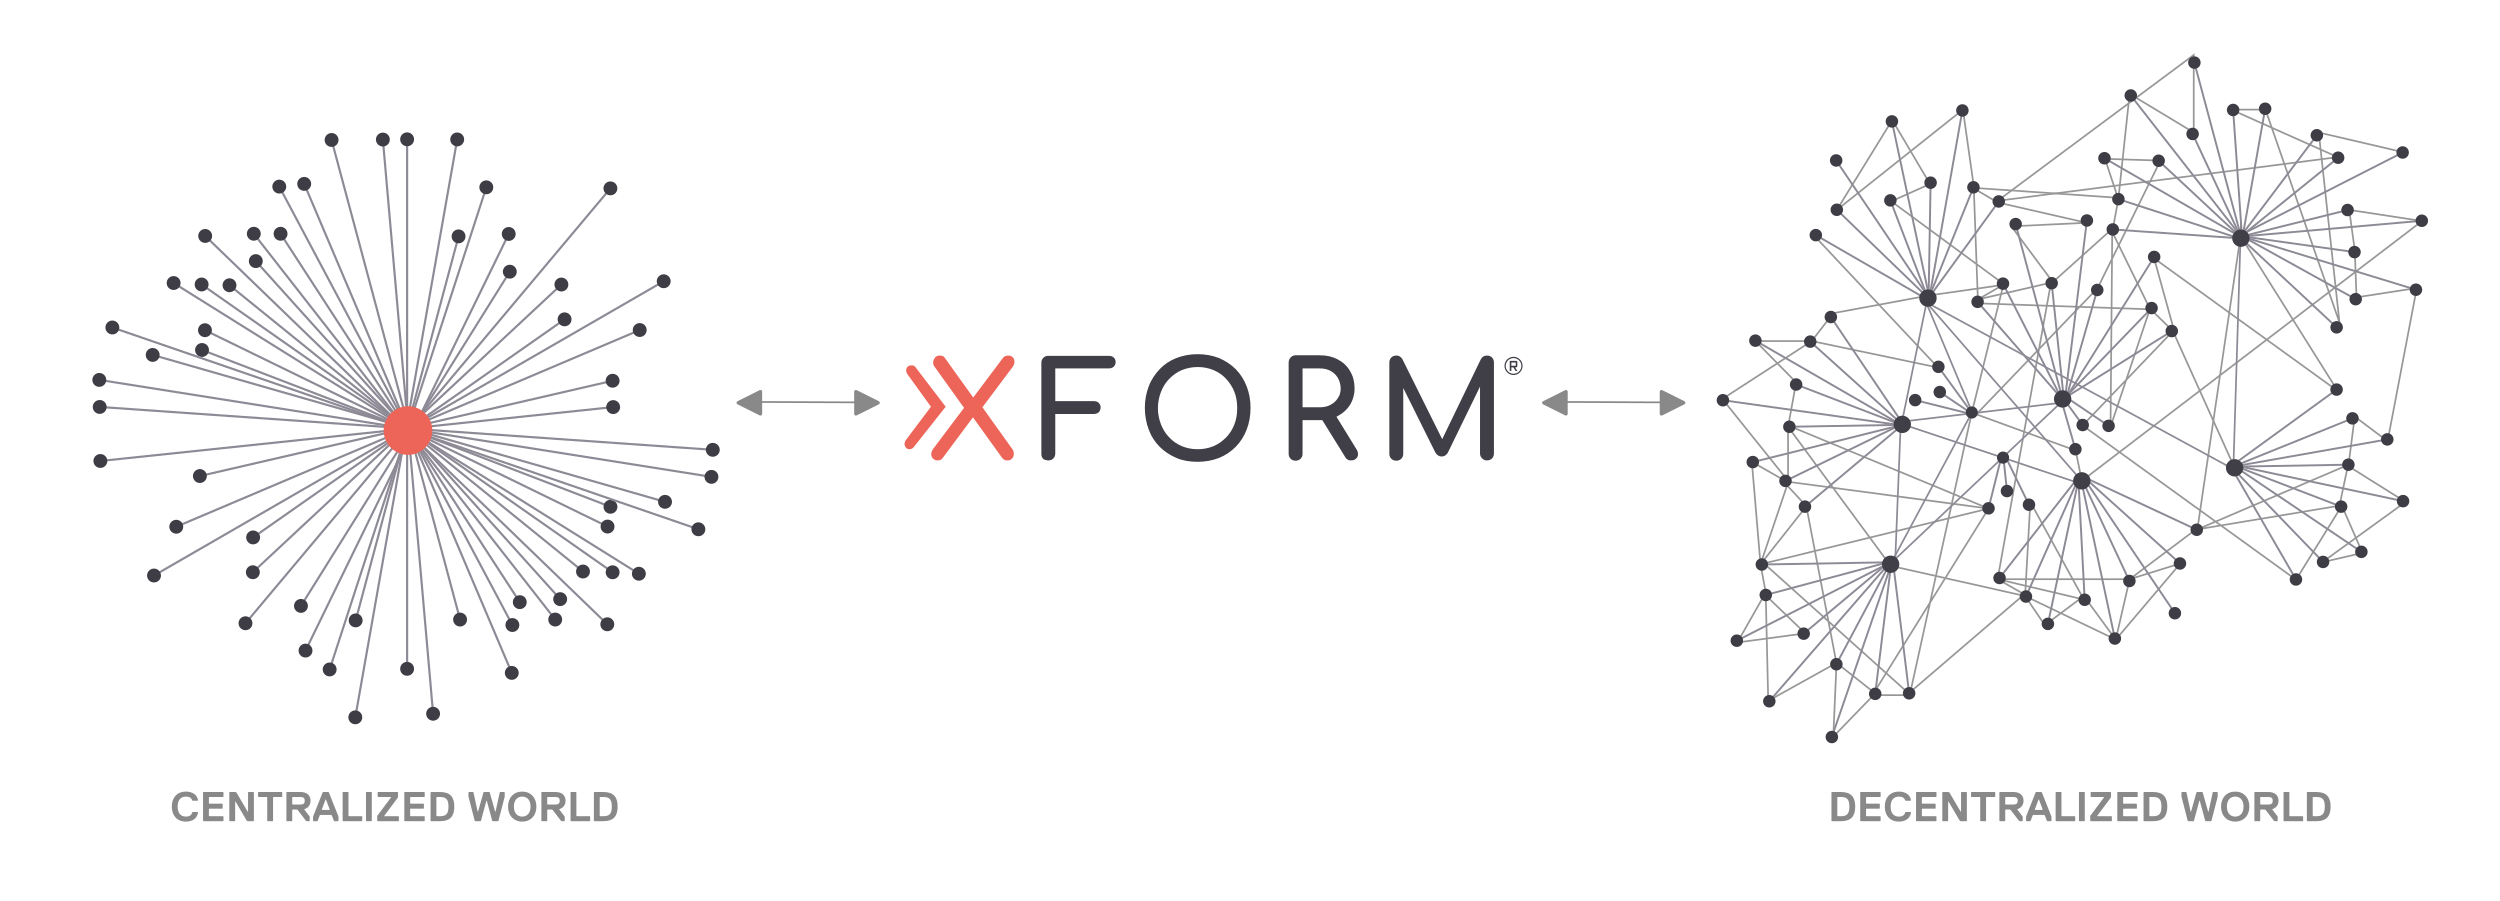 <?xml version="1.0" encoding="UTF-8"?>
<svg width="1440px" height="519px" viewBox="0 0 1440 519" version="1.1" xmlns="http://www.w3.org/2000/svg" xmlns:xlink="http://www.w3.org/1999/xlink">
    <title>centralized-decentralized-world-simple-abstract-updated</title>
    <g id="centralized-decentralized-world-simple-abstract-updated" stroke="none" stroke-width="1" fill="none" fill-rule="evenodd">
        <polyline id="Path-8" stroke="#979797" stroke-linecap="round" stroke-linejoin="round" points="1039.822 292.444 1015.118 323.651 1014.043 325.01 1017.449 343.315 1039.822 364.798 1000.709 370.071 1017.043 341.315 1018.496 403.672 1057.831 381.806 1080.116 399.392 1055.977 424.315 1057.831 382.077 1040.412 291.444 1027.019 277.124 1145.431 292.926 1016.043 324.542 1099.401 399.392 1165.98 342.315 1150.613 333.61 1226.668 333.61 1218.665 368.416 1200.278 343.315 1177.801 360.073 1166.468 343.315 1089.008 325.924 1029.924 245.84 1034.589 220.279 1011.159 196.456 1043.53 196.456 1055.977 180.379 1111.398 170.127 1153.757 164.095 1139.325 172.46 1182.472 162.567 1158.538 130.367 1201.807 128.325 1150.613 116.605 1136.325 108.177 1220.305 113.96 1216.665 133.619 1238.297 177.709 1251.53 190.576 1287.112 269.448"></polyline>
        <polygon id="Path-7" stroke="#979797" points="1009.067 266 1029.924 277.939 1014.043 325.01"></polygon>
        <polyline id="Path-6" stroke="#979797" points="1045.072 135.848 1116.3 211.722 1043.53 196.456 992.083 229.803 1029.924 276.977 1029.924 245.046 1145.431 292.926 1078.504 400.392 1099.996 400.392 1135.757 237.725 1154.059 163.567 1089.353 115.962 1111.664 105.971 1089.938 69.128 1058.021 120.904 1130.637 63.146 1136.854 106.971 1139.325 174.722 1238.297 178.148 1215.665 245.84 1216.665 131.787 1181.237 163.567 1150.613 333.61 1200.278 345.315 1169.468 289.118 1166.468 343.315 1218.665 368.416 1255.911 324.542 1226.668 333.61 1265.782 304.243 1290.541 135.992 1346.531 225.213 1240.762 148.808 1252.209 190.084 1199.577 245.046 1322.496 333.915 1348.906 291.29 1360.771 318.459 1337.575 323.865 1385.578 289.118 1351.906 268.019 1265.782 304.897 1347.531 291.29 1353.146 264.705 1356.344 239.939 1375.25 254.161 1392.081 165.904 1357.344 171.255 1356.344 144.007 1353.146 120.904 1395.083 127.325 1199.131 276.977 1195.575 259.5 1138.367 238.646 1208.262 165.904 1244.403 92.495 1212.473 91.495 1220.163 114.74 1226.668 54.053 1263.587 76.322 1263.587 31.65 1150.613 115.673 1346.531 90.508 1285.193 63.146 1304.915 63.146 1347.531 185.731 1335.618 76.322 1383.578 87.508"></polyline>
        <g id="Group-13" transform="translate(937.474, -102.18)">
            <g id="Group-12" transform="translate(203.56, 360.896)">
                <g id="Group" transform="translate(-10.699, 15.806)">
                    <g id="centralization-connection" transform="translate(18.724, 3.602) scale(-1, -1) rotate(104) translate(-18.724, -3.602) ">
                        <line x1="4.5" y1="3.602" x2="35.124" y2="3.602" id="Path-5" stroke="#8D8A96" stroke-width="1.125"></line>
                        <circle id="Oval" fill="#3E3C44" cx="3.6" cy="3.602" r="3.6"></circle>
                    </g>
                </g>
                <g id="Group" transform="translate(2.301, 14.806)">
                    <g id="centralization-connection" transform="translate(18.724, 3.602) scale(-1, -1) rotate(64) translate(-18.724, -3.602) ">
                        <line x1="4.5" y1="3.602" x2="35.124" y2="3.602" id="Path-5" stroke="#8D8A96" stroke-width="1.125"></line>
                        <circle id="Oval" fill="#3E3C44" cx="3.6" cy="3.602" r="3.6"></circle>
                    </g>
                </g>
                <g id="Group" transform="translate(1.301, 9.806)">
                    <g id="centralization-connection" transform="translate(12.724, 5.25) scale(-1, -1) rotate(84) translate(-12.724, -5.25) ">
                        <line x1="4.5" y1="5.25" x2="23.124" y2="5.25" id="Path-5" stroke="#8D8A96" stroke-width="1.125"></line>
                        <circle id="Oval" fill="#3E3C44" cx="3.6" cy="5.25" r="3.6"></circle>
                    </g>
                </g>
            </g>
            <g id="Group-12" transform="translate(260.795, 342.119) rotate(-30) translate(-260.795, -342.119) translate(244.56, 322.896)">
                <g id="Group" transform="translate(-10.699, 15.806)">
                    <g id="centralization-connection" transform="translate(18.724, 3.602) scale(-1, -1) rotate(104) translate(-18.724, -3.602) ">
                        <line x1="4.5" y1="3.602" x2="35.124" y2="3.602" id="Path-5" stroke="#8D8A96" stroke-width="1.125"></line>
                        <circle id="Oval" fill="#3E3C44" cx="3.6" cy="3.602" r="3.6"></circle>
                    </g>
                </g>
                <g id="Group" transform="translate(2.301, 14.806)">
                    <g id="centralization-connection" transform="translate(18.724, 3.602) scale(-1, -1) rotate(64) translate(-18.724, -3.602) ">
                        <line x1="4.5" y1="3.602" x2="35.124" y2="3.602" id="Path-5" stroke="#8D8A96" stroke-width="1.125"></line>
                        <circle id="Oval" fill="#3E3C44" cx="3.6" cy="3.602" r="3.6"></circle>
                    </g>
                </g>
                <g id="Group" transform="translate(1.301, 9.806)">
                    <g id="centralization-connection" transform="translate(12.724, 5.25) scale(-1, -1) rotate(84) translate(-12.724, -5.25) ">
                        <line x1="4.5" y1="5.25" x2="23.124" y2="5.25" id="Path-5" stroke="#8D8A96" stroke-width="1.125"></line>
                        <circle id="Oval" fill="#3E3C44" cx="3.6" cy="5.25" r="3.6"></circle>
                    </g>
                </g>
            </g>
            <g id="Group-12" transform="translate(182.795, 332.119) rotate(130) translate(-182.795, -332.119) translate(166.56, 312.896)">
                <g id="Group" transform="translate(-10.699, 15.806)">
                    <g id="centralization-connection" transform="translate(18.724, 3.602) scale(-1, -1) rotate(104) translate(-18.724, -3.602) ">
                        <line x1="4.5" y1="3.602" x2="35.124" y2="3.602" id="Path-5" stroke="#8D8A96" stroke-width="1.125"></line>
                        <circle id="Oval" fill="#3E3C44" cx="3.6" cy="3.602" r="3.6"></circle>
                    </g>
                </g>
                <g id="Group" transform="translate(2.301, 14.806)">
                    <g id="centralization-connection" transform="translate(18.724, 3.602) scale(-1, -1) rotate(64) translate(-18.724, -3.602) ">
                        <line x1="4.5" y1="3.602" x2="35.124" y2="3.602" id="Path-5" stroke="#8D8A96" stroke-width="1.125"></line>
                        <circle id="Oval" fill="#3E3C44" cx="3.6" cy="3.602" r="3.6"></circle>
                    </g>
                </g>
                <g id="Group" transform="translate(1.301, 9.806)">
                    <g id="centralization-connection" transform="translate(12.724, 5.25) scale(-1, -1) rotate(84) translate(-12.724, -5.25) ">
                        <line x1="4.5" y1="5.25" x2="23.124" y2="5.25" id="Path-5" stroke="#8D8A96" stroke-width="1.125"></line>
                        <circle id="Oval" fill="#3E3C44" cx="3.6" cy="5.25" r="3.6"></circle>
                    </g>
                </g>
            </g>
            <g id="Group-7" transform="translate(282.831, 300.668) rotate(10) translate(-282.831, -300.668) translate(41.982, 37.83)">
                <polyline id="Path-5-Copy-2" stroke="#8D8A96" stroke-linecap="round" stroke-linejoin="round" transform="translate(221.781, 294.638) scale(-1, 1) translate(-221.781, -294.638) " points="145.562 180.952 144.191 190.426 125.165 321.976 316.096 258.049 207.443 345.952 318.397 329.478 307.728 408.325"></polyline>
                <polygon id="Path-2" stroke="#8D8A96" points="133.741 409.345 213.769 301.665 125.701 328.178 127.711 258.535 164.514 315.848"></polygon>
                <g id="Group-9" transform="translate(107.949, 457.806) rotate(10) translate(-107.949, -457.806) translate(50.049, 399.096)">
                    <g id="Group-5" transform="translate(57.9, 58.709) scale(1, -1) rotate(1) translate(-57.9, -58.709) translate(0.999, 0.984)">
                        <g id="Group" transform="translate(18.362, 53.133)">
                            <g id="centralization-connection" transform="translate(56.735, 3.602) rotate(90) translate(-56.735, -3.602) ">
                                <line x1="4.5" y1="3.602" x2="111.146" y2="3.602" id="Path-5" stroke="#8D8A96" stroke-width="1.125"></line>
                                <circle id="Oval" fill="#3E3C44" cx="3.6" cy="3.602" r="3.6"></circle>
                            </g>
                        </g>
                        <g id="Group" transform="translate(-2.503, 57.005)">
                            <g id="centralization-connection-copy" transform="translate(56.735, 3.602) rotate(68) translate(-56.735, -3.602) ">
                                <line x1="4.5" y1="3.602" x2="111.146" y2="3.602" id="Path-5" stroke="#8D8A96" stroke-width="1.125"></line>
                                <circle id="Oval" fill="#3E3C44" cx="3.6" cy="3.602" r="3.6"></circle>
                            </g>
                        </g>
                        <g id="Group" transform="translate(34.479, 70.724)">
                            <g id="centralization-connection-copy" transform="translate(34.221, 3.602) rotate(81) translate(-34.221, -3.602) ">
                                <line x1="4.5" y1="3.602" x2="66.118" y2="3.602" id="Path-5" stroke="#8D8A96" stroke-width="1.125"></line>
                                <circle id="Oval" fill="#3E3C44" cx="3.6" cy="3.602" r="3.6"></circle>
                            </g>
                        </g>
                        <g id="Group" transform="translate(21.93, 77.239)">
                            <g id="centralization-connection-copy" transform="translate(34.221, 3.602) rotate(59) translate(-34.221, -3.602) ">
                                <line x1="4.5" y1="3.602" x2="66.118" y2="3.602" id="Path-5" stroke="#8D8A96" stroke-width="1.125"></line>
                                <circle id="Oval" fill="#3E3C44" cx="3.6" cy="3.602" r="3.6"></circle>
                            </g>
                        </g>
                        <g id="Group" transform="translate(44.589, 65.986)">
                            <g id="centralization-connection" transform="translate(38.724, 3.602) rotate(102) translate(-38.724, -3.602) ">
                                <line x1="4.5" y1="3.602" x2="75.124" y2="3.602" id="Path-5" stroke="#8D8A96" stroke-width="1.125"></line>
                                <circle id="Oval" fill="#3E3C44" cx="3.6" cy="3.602" r="3.6"></circle>
                            </g>
                        </g>
                        <g id="Group" transform="translate(54.866, 69.868)">
                            <g id="centralization-connection" transform="translate(38.724, 3.602) rotate(116) translate(-38.724, -3.602) ">
                                <line x1="4.5" y1="3.602" x2="75.124" y2="3.602" id="Path-5" stroke="#8D8A96" stroke-width="1.125"></line>
                                <circle id="Oval" fill="#3E3C44" cx="3.6" cy="3.602" r="3.6"></circle>
                            </g>
                        </g>
                        <g id="Group" transform="translate(-13.64, 70.692)">
                            <g id="centralization-connection" transform="translate(53.735, 3.602) scale(-1, 1) rotate(134) translate(-53.735, -3.602) ">
                                <line x1="4.5" y1="3.602" x2="105.146" y2="3.602" id="Path-5" stroke="#8D8A96" stroke-width="1.125"></line>
                                <circle id="Oval" fill="#3E3C44" cx="3.6" cy="3.602" r="3.6"></circle>
                            </g>
                        </g>
                        <g id="Group" transform="translate(2.867, 84.604)">
                            <g id="centralization-connection" transform="translate(38.724, 3.602) scale(-1, 1) rotate(146) translate(-38.724, -3.602) ">
                                <line x1="4.5" y1="3.602" x2="75.124" y2="3.602" id="Path-5" stroke="#8D8A96" stroke-width="1.125"></line>
                                <circle id="Oval" fill="#3E3C44" cx="3.6" cy="3.602" r="3.6"></circle>
                            </g>
                        </g>
                        <g id="Group" transform="translate(-1.103, 92.828)">
                            <g id="centralization-connection" transform="translate(38.724, 3.602) scale(-1, 1) rotate(160) translate(-38.724, -3.602) ">
                                <line x1="4.5" y1="3.602" x2="75.124" y2="3.602" id="Path-5" stroke="#8D8A96" stroke-width="1.125"></line>
                                <circle id="Oval" fill="#3E3C44" cx="3.6" cy="3.602" r="3.6"></circle>
                            </g>
                        </g>
                    </g>
                    <ellipse id="Oval-Copy-4" fill="#403E46" transform="translate(74.819, 7.424) rotate(1) translate(-74.819, -7.424) " cx="74.819" cy="7.424" rx="5" ry="5"></ellipse>
                </g>
                <g id="Group-6" transform="translate(53.538, 142.056)">
                    <g id="Group-5" transform="translate(-0, -0)">
                        <g id="Group" transform="translate(18.553, 53.133)">
                            <g id="centralization-connection" transform="translate(56.735, 3.602) rotate(90) translate(-56.735, -3.602) ">
                                <line x1="4.5" y1="3.602" x2="111.146" y2="3.602" id="Path-5" stroke="#8D8A96" stroke-width="1.125"></line>
                                <circle id="Oval" fill="#3E3C44" cx="3.6" cy="3.602" r="3.6"></circle>
                            </g>
                        </g>
                        <g id="Group" transform="translate(-0.418, 62.512)">
                            <g id="centralization-connection-copy" transform="translate(56.735, 3.602) rotate(68) translate(-56.735, -3.602) ">
                                <line x1="4.5" y1="3.602" x2="111.146" y2="3.602" id="Path-5" stroke="#8D8A96" stroke-width="1.125"></line>
                                <circle id="Oval" fill="#3E3C44" cx="3.6" cy="3.602" r="3.6"></circle>
                            </g>
                        </g>
                        <g id="Group" transform="translate(35.051, 74.387)">
                            <g id="centralization-connection-copy" transform="translate(34.221, 3.602) rotate(81) translate(-34.221, -3.602) ">
                                <line x1="4.5" y1="3.602" x2="66.118" y2="3.602" id="Path-5" stroke="#8D8A96" stroke-width="1.125"></line>
                                <circle id="Oval" fill="#3E3C44" cx="3.6" cy="3.602" r="3.6"></circle>
                            </g>
                        </g>
                        <g id="Group" transform="translate(24.986, 84.446)">
                            <g id="centralization-connection-copy" transform="translate(34.221, 3.602) rotate(59) translate(-34.221, -3.602) ">
                                <line x1="4.5" y1="3.602" x2="66.118" y2="3.602" id="Path-5" stroke="#8D8A96" stroke-width="1.125"></line>
                                <circle id="Oval" fill="#3E3C44" cx="3.6" cy="3.602" r="3.6"></circle>
                            </g>
                        </g>
                        <g id="Group" transform="translate(43.223, 76.83)">
                            <g id="centralization-connection" transform="translate(38.724, 3.602) rotate(102) translate(-38.724, -3.602) ">
                                <line x1="4.5" y1="3.602" x2="75.124" y2="3.602" id="Path-5" stroke="#8D8A96" stroke-width="1.125"></line>
                                <circle id="Oval" fill="#3E3C44" cx="3.6" cy="3.602" r="3.6"></circle>
                            </g>
                        </g>
                        <g id="Group" transform="translate(50.897, 79.537)">
                            <g id="centralization-connection" transform="translate(38.724, 3.602) rotate(116) translate(-38.724, -3.602) ">
                                <line x1="4.5" y1="3.602" x2="75.124" y2="3.602" id="Path-5" stroke="#8D8A96" stroke-width="1.125"></line>
                                <circle id="Oval" fill="#3E3C44" cx="3.6" cy="3.602" r="3.6"></circle>
                            </g>
                        </g>
                        <g id="Group" transform="translate(-9.599, 75.599)">
                            <g id="centralization-connection" transform="translate(51.735, 3.602) scale(-1, 1) rotate(134) translate(-51.735, -3.602) ">
                                <line x1="4.5" y1="3.602" x2="101.146" y2="3.602" id="Path-5" stroke="#8D8A96" stroke-width="1.125"></line>
                                <circle id="Oval" fill="#3E3C44" cx="3.6" cy="3.602" r="3.6"></circle>
                            </g>
                        </g>
                        <g id="Group" transform="translate(4.39, 88.527)">
                            <g id="centralization-connection" transform="translate(38.724, 3.602) scale(-1, 1) rotate(146) translate(-38.724, -3.602) ">
                                <line x1="4.5" y1="3.602" x2="75.124" y2="3.602" id="Path-5" stroke="#8D8A96" stroke-width="1.125"></line>
                                <circle id="Oval" fill="#3E3C44" cx="3.6" cy="3.602" r="3.6"></circle>
                            </g>
                        </g>
                        <g id="Group" transform="translate(-1.103, 97.384)">
                            <g id="centralization-connection" transform="translate(38.724, 3.602) scale(-1, 1) rotate(160) translate(-38.724, -3.602) ">
                                <line x1="4.5" y1="3.602" x2="75.124" y2="3.602" id="Path-5" stroke="#8D8A96" stroke-width="1.125"></line>
                                <circle id="Oval" fill="#3E3C44" cx="3.6" cy="3.602" r="3.6"></circle>
                            </g>
                        </g>
                    </g>
                    <ellipse id="Oval" fill="#403E46" cx="74.528" cy="113.463" rx="5" ry="5"></ellipse>
                </g>
                <g id="Group-5" transform="translate(99.289, 348.254) rotate(-70) translate(-99.289, -348.254) translate(34.904, 266.027)">
                    <g id="Group-3" transform="translate(0, 0)">
                        <g id="Group-4" transform="translate(46.667, 0)">
                            <g id="Group" transform="translate(-7.962, 48.261)">
                                <g id="centralization-connection" transform="translate(51.735, 3.602) rotate(90) translate(-51.735, -3.602) ">
                                    <line x1="4.5" y1="3.602" x2="101.146" y2="3.602" id="Path-5" stroke="#8D8A96" stroke-width="1.125"></line>
                                    <circle id="Oval" fill="#3E3C44" cx="3.6" cy="3.602" r="3.6"></circle>
                                </g>
                            </g>
                            <g id="Group" transform="translate(-31.204, 48.96)">
                                <g id="centralization-connection-copy" transform="translate(55.235, 3.602) rotate(68) translate(-55.235, -3.602) ">
                                    <line x1="4.5" y1="3.602" x2="108.146" y2="3.602" id="Path-5" stroke="#8D8A96" stroke-width="1.125"></line>
                                    <circle id="Oval" fill="#3E3C44" cx="3.6" cy="3.602" r="3.6"></circle>
                                </g>
                            </g>
                            <g id="Group" transform="translate(4.186, 63.33)">
                                <g id="centralization-connection-copy" transform="translate(34.221, 3.602) rotate(81) translate(-34.221, -3.602) ">
                                    <line x1="4.5" y1="3.602" x2="66.118" y2="3.602" id="Path-5" stroke="#8D8A96" stroke-width="1.125"></line>
                                    <circle id="Oval" fill="#3E3C44" cx="3.6" cy="3.602" r="3.6"></circle>
                                </g>
                            </g>
                            <g id="Group" transform="translate(-7.857, 68.13)">
                                <g id="centralization-connection-copy" transform="translate(34.221, 3.602) rotate(59) translate(-34.221, -3.602) ">
                                    <line x1="4.5" y1="3.602" x2="66.118" y2="3.602" id="Path-5" stroke="#8D8A96" stroke-width="1.125"></line>
                                    <circle id="Oval" fill="#3E3C44" cx="3.6" cy="3.602" r="3.6"></circle>
                                </g>
                            </g>
                            <g id="Group" transform="translate(13.063, 62.125)">
                                <g id="centralization-connection" transform="translate(38.724, 3.602) rotate(102) translate(-38.724, -3.602) ">
                                    <line x1="4.5" y1="3.602" x2="75.124" y2="3.602" id="Path-5" stroke="#8D8A96" stroke-width="1.125"></line>
                                    <circle id="Oval" fill="#3E3C44" cx="3.6" cy="3.602" r="3.6"></circle>
                                </g>
                            </g>
                            <g id="Group" transform="translate(23.167, 62.529)">
                                <g id="centralization-connection" transform="translate(38.724, 3.602) rotate(116) translate(-38.724, -3.602) ">
                                    <line x1="4.5" y1="3.602" x2="75.124" y2="3.602" id="Path-5" stroke="#8D8A96" stroke-width="1.125"></line>
                                    <circle id="Oval" fill="#3E3C44" cx="3.6" cy="3.602" r="3.6"></circle>
                                </g>
                            </g>
                        </g>
                        <g id="Group-4-Copy" transform="translate(47.497, 80.329) scale(-1, 1) rotate(44) translate(-47.497, -80.329) translate(27.101, 33.075)">
                            <g id="Group" transform="translate(-42.937, 43.133)">
                                <g id="centralization-connection" transform="translate(46.735, 3.602) rotate(90) translate(-46.735, -3.602) ">
                                    <line x1="4.5" y1="3.602" x2="91.146" y2="3.602" id="Path-5" stroke="#8D8A96" stroke-width="1.125"></line>
                                    <circle id="Oval" fill="#3E3C44" cx="3.6" cy="3.602" r="3.6"></circle>
                                </g>
                            </g>
                            <g id="Group" transform="translate(-27.149, 50.02)">
                                <g id="centralization-connection" transform="translate(38.724, 3.602) rotate(102) translate(-38.724, -3.602) ">
                                    <line x1="4.5" y1="3.602" x2="75.124" y2="3.602" id="Path-5" stroke="#8D8A96" stroke-width="1.125"></line>
                                    <circle id="Oval" fill="#3E3C44" cx="3.6" cy="3.602" r="3.6"></circle>
                                </g>
                            </g>
                            <g id="Group" transform="translate(-18.144, 54.522)">
                                <g id="centralization-connection" transform="translate(38.724, 3.602) rotate(116) translate(-38.724, -3.602) ">
                                    <line x1="4.5" y1="3.602" x2="75.124" y2="3.602" id="Path-5" stroke="#8D8A96" stroke-width="1.125"></line>
                                    <circle id="Oval" fill="#3E3C44" cx="3.6" cy="3.602" r="3.6"></circle>
                                </g>
                            </g>
                        </g>
                        <ellipse id="Oval-Copy-2" fill="#403E46" transform="translate(90.984, 101.125) rotate(70) translate(-90.984, -101.125) " cx="90.984" cy="101.125" rx="5" ry="5"></ellipse>
                    </g>
                    <circle id="Oval" fill="#3E3C44" cx="116.928" cy="132.366" r="3.5"></circle>
                    <circle id="Oval" fill="#3E3C44" cx="103.412" cy="160.954" r="3.5"></circle>
                </g>
                <g id="Group-5-Copy-2" transform="translate(359.976, 333.861) scale(-1, 1) rotate(-70) translate(-359.976, -333.861) translate(295.001, 271.11)">
                    <g id="Group" transform="translate(45.064, 46.998)">
                        <g id="centralization-connection" transform="translate(46.735, 3.602) rotate(90) translate(-46.735, -3.602) ">
                            <line x1="4.5" y1="3.602" x2="91.146" y2="3.602" id="Path-5" stroke="#8D8A96" stroke-width="1.125"></line>
                            <circle id="Oval" fill="#3E3C44" cx="3.6" cy="3.602" r="3.6"></circle>
                        </g>
                    </g>
                    <g id="Group" transform="translate(20.566, 47.106)">
                        <g id="centralization-connection-copy" transform="translate(53.235, 3.602) rotate(68) translate(-53.235, -3.602) ">
                            <line x1="4.5" y1="3.602" x2="104.146" y2="3.602" id="Path-5" stroke="#8D8A96" stroke-width="1.125"></line>
                            <circle id="Oval" fill="#3E3C44" cx="3.6" cy="3.602" r="3.6"></circle>
                        </g>
                    </g>
                    <g id="Group" transform="translate(51.922, 58.691)">
                        <g id="centralization-connection-copy" transform="translate(34.221, 3.602) rotate(81) translate(-34.221, -3.602) ">
                            <line x1="4.5" y1="3.602" x2="66.118" y2="3.602" id="Path-5" stroke="#8D8A96" stroke-width="1.125"></line>
                            <circle id="Oval" fill="#3E3C44" cx="3.6" cy="3.602" r="3.6"></circle>
                        </g>
                    </g>
                    <g id="Group" transform="translate(39.83, 63.015)">
                        <g id="centralization-connection-copy" transform="translate(34.221, 3.602) rotate(59) translate(-34.221, -3.602) ">
                            <line x1="4.5" y1="3.602" x2="66.118" y2="3.602" id="Path-5" stroke="#8D8A96" stroke-width="1.125"></line>
                            <circle id="Oval" fill="#3E3C44" cx="3.6" cy="3.602" r="3.6"></circle>
                        </g>
                    </g>
                    <g id="Group" transform="translate(61.196, 55.863)">
                        <g id="centralization-connection" transform="translate(38.724, 3.602) rotate(102) translate(-38.724, -3.602) ">
                            <line x1="4.5" y1="3.602" x2="75.124" y2="3.602" id="Path-5" stroke="#8D8A96" stroke-width="1.125"></line>
                            <circle id="Oval" fill="#3E3C44" cx="3.6" cy="3.602" r="3.6"></circle>
                        </g>
                    </g>
                    <g id="Group" transform="translate(71.013, 59.207)">
                        <g id="centralization-connection" transform="translate(38.724, 3.602) rotate(116) translate(-38.724, -3.602) ">
                            <line x1="4.5" y1="3.602" x2="75.124" y2="3.602" id="Path-5" stroke="#8D8A96" stroke-width="1.125"></line>
                            <circle id="Oval" fill="#3E3C44" cx="3.6" cy="3.602" r="3.6"></circle>
                        </g>
                    </g>
                    <g id="Group" transform="translate(13.839, 60.832)">
                        <g id="centralization-connection" transform="translate(46.735, 3.602) scale(-1, 1) rotate(134) translate(-46.735, -3.602) ">
                            <line x1="4.5" y1="3.602" x2="91.146" y2="3.602" id="Path-5" stroke="#8D8A96" stroke-width="1.125"></line>
                            <circle id="Oval" fill="#3E3C44" cx="3.6" cy="3.602" r="3.6"></circle>
                        </g>
                    </g>
                    <g id="Group" transform="translate(19.118, 72.193)">
                        <g id="centralization-connection" transform="translate(38.724, 3.602) scale(-1, 1) rotate(146) translate(-38.724, -3.602) ">
                            <line x1="4.5" y1="3.602" x2="75.124" y2="3.602" id="Path-5" stroke="#8D8A96" stroke-width="1.125"></line>
                            <circle id="Oval" fill="#3E3C44" cx="3.6" cy="3.602" r="3.6"></circle>
                        </g>
                    </g>
                    <g id="Group" transform="translate(15.768, 81.688)">
                        <g id="centralization-connection" transform="translate(38.724, 3.602) scale(-1, 1) rotate(160) translate(-38.724, -3.602) ">
                            <line x1="4.5" y1="3.602" x2="75.124" y2="3.602" id="Path-5" stroke="#8D8A96" stroke-width="1.125"></line>
                            <circle id="Oval" fill="#3E3C44" cx="3.6" cy="3.602" r="3.6"></circle>
                        </g>
                    </g>
                </g>
                <g id="Group-10" transform="translate(322.928, 159.095) rotate(50) translate(-322.928, -159.095) translate(208.793, 47.608)">
                    <g id="Group-5-Copy" transform="translate(129.778, 98.554) rotate(47) translate(-129.778, -98.554) translate(59.432, 29.483)">
                        <g id="Group-4" transform="translate(58.142, -0)">
                            <g id="Group" transform="translate(-13.072, 53.133)">
                                <g id="centralization-connection" transform="translate(56.735, 3.602) rotate(90) translate(-56.735, -3.602) ">
                                    <line x1="4.5" y1="3.602" x2="111.146" y2="3.602" id="Path-5" stroke="#8D8A96" stroke-width="1.125"></line>
                                    <circle id="Oval" fill="#3E3C44" cx="3.6" cy="3.602" r="3.6"></circle>
                                </g>
                            </g>
                            <g id="Group" transform="translate(-32.142, 57.654)">
                                <g id="centralization-connection-copy" transform="translate(56.735, 3.602) rotate(68) translate(-56.735, -3.602) ">
                                    <line x1="4.5" y1="3.602" x2="111.146" y2="3.602" id="Path-5" stroke="#8D8A96" stroke-width="1.125"></line>
                                    <circle id="Oval" fill="#3E3C44" cx="3.6" cy="3.602" r="3.6"></circle>
                                </g>
                            </g>
                            <g id="Group" transform="translate(3.857, 70.429)">
                                <g id="centralization-connection-copy" transform="translate(34.221, 3.602) rotate(81) translate(-34.221, -3.602) ">
                                    <line x1="4.5" y1="3.602" x2="66.118" y2="3.602" id="Path-5" stroke="#8D8A96" stroke-width="1.125"></line>
                                    <circle id="Oval" fill="#3E3C44" cx="3.6" cy="3.602" r="3.6"></circle>
                                </g>
                            </g>
                            <g id="Group" transform="translate(-7.178, 77.327)">
                                <g id="centralization-connection-copy" transform="translate(34.221, 3.602) rotate(59) translate(-34.221, -3.602) ">
                                    <line x1="4.5" y1="3.602" x2="66.118" y2="3.602" id="Path-5" stroke="#8D8A96" stroke-width="1.125"></line>
                                    <circle id="Oval" fill="#3E3C44" cx="3.6" cy="3.602" r="3.6"></circle>
                                </g>
                            </g>
                            <g id="Group" transform="translate(12.988, 65.959)">
                                <g id="centralization-connection" transform="translate(38.724, 3.602) rotate(102) translate(-38.724, -3.602) ">
                                    <line x1="4.5" y1="3.602" x2="75.124" y2="3.602" id="Path-5" stroke="#8D8A96" stroke-width="1.125"></line>
                                    <circle id="Oval" fill="#3E3C44" cx="3.6" cy="3.602" r="3.6"></circle>
                                </g>
                            </g>
                            <g id="Group" transform="translate(23.613, 68.92)">
                                <g id="centralization-connection" transform="translate(38.724, 3.602) rotate(116) translate(-38.724, -3.602) ">
                                    <line x1="4.5" y1="3.602" x2="75.124" y2="3.602" id="Path-5" stroke="#8D8A96" stroke-width="1.125"></line>
                                    <circle id="Oval" fill="#3E3C44" cx="3.6" cy="3.602" r="3.6"></circle>
                                </g>
                            </g>
                        </g>
                        <g id="Group-4-Copy" transform="translate(54.077, 83.168) scale(-1, 1) rotate(44) translate(-54.077, -83.168) translate(33.689, 26.433)">
                            <g id="Group" transform="translate(-52.041, 53.133)">
                                <g id="centralization-connection" transform="translate(56.735, 3.602) rotate(90) translate(-56.735, -3.602) ">
                                    <line x1="4.5" y1="3.602" x2="111.146" y2="3.602" id="Path-5" stroke="#8D8A96" stroke-width="1.125"></line>
                                    <circle id="Oval" fill="#3E3C44" cx="3.6" cy="3.602" r="3.6"></circle>
                                </g>
                            </g>
                            <g id="Group" transform="translate(-27.149, 68.821)">
                                <g id="centralization-connection" transform="translate(38.724, 3.602) rotate(102) translate(-38.724, -3.602) ">
                                    <line x1="4.5" y1="3.602" x2="75.124" y2="3.602" id="Path-5" stroke="#8D8A96" stroke-width="1.125"></line>
                                    <circle id="Oval" fill="#3E3C44" cx="3.6" cy="3.602" r="3.6"></circle>
                                </g>
                            </g>
                            <g id="Group" transform="translate(-18.161, 71.088)">
                                <g id="centralization-connection" transform="translate(38.724, 3.602) rotate(116) translate(-38.724, -3.602) ">
                                    <line x1="4.5" y1="3.602" x2="75.124" y2="3.602" id="Path-5" stroke="#8D8A96" stroke-width="1.125"></line>
                                    <circle id="Oval" fill="#3E3C44" cx="3.6" cy="3.602" r="3.6"></circle>
                                </g>
                            </g>
                        </g>
                    </g>
                    <g id="Group-5-Copy" transform="translate(69.448, 154.264) rotate(-76) translate(-69.448, -154.264) translate(12.968, 96.771)">
                        <g id="Group" transform="translate(18.619, 53.187)">
                            <g id="centralization-connection" transform="translate(56.735, 3.602) rotate(91) translate(-56.735, -3.602) ">
                                <line x1="4.5" y1="3.602" x2="111.146" y2="3.602" id="Path-5" stroke="#8D8A96" stroke-width="1.125"></line>
                                <circle id="Oval" fill="#3E3C44" cx="3.6" cy="3.602" r="3.6"></circle>
                            </g>
                        </g>
                        <g id="Group" transform="translate(-0.985, 57.429)">
                            <g id="centralization-connection-copy" transform="translate(56.735, 3.602) rotate(68) translate(-56.735, -3.602) ">
                                <line x1="4.5" y1="3.602" x2="111.146" y2="3.602" id="Path-5" stroke="#8D8A96" stroke-width="1.125"></line>
                                <circle id="Oval" fill="#3E3C44" cx="3.6" cy="3.602" r="3.6"></circle>
                            </g>
                        </g>
                        <g id="Group" transform="translate(34.547, 69.533)">
                            <g id="centralization-connection-copy" transform="translate(34.221, 3.602) rotate(81) translate(-34.221, -3.602) ">
                                <line x1="4.5" y1="3.602" x2="66.118" y2="3.602" id="Path-5" stroke="#8D8A96" stroke-width="1.125"></line>
                                <circle id="Oval" fill="#3E3C44" cx="3.6" cy="3.602" r="3.6"></circle>
                            </g>
                        </g>
                        <g id="Group" transform="translate(22.471, 74.984)">
                            <g id="centralization-connection-copy" transform="translate(34.221, 3.602) rotate(59) translate(-34.221, -3.602) ">
                                <line x1="4.5" y1="3.602" x2="66.118" y2="3.602" id="Path-5" stroke="#8D8A96" stroke-width="1.125"></line>
                                <circle id="Oval" fill="#3E3C44" cx="3.6" cy="3.602" r="3.6"></circle>
                            </g>
                        </g>
                        <g id="Group" transform="translate(44.19, 66.799)">
                            <g id="centralization-connection" transform="translate(38.724, 3.602) rotate(102) translate(-38.724, -3.602) ">
                                <line x1="4.5" y1="3.602" x2="75.124" y2="3.602" id="Path-5" stroke="#8D8A96" stroke-width="1.125"></line>
                                <circle id="Oval" fill="#3E3C44" cx="3.6" cy="3.602" r="3.6"></circle>
                            </g>
                        </g>
                        <g id="Group" transform="translate(54.023, 68.418)">
                            <g id="centralization-connection" transform="translate(38.724, 3.602) rotate(116) translate(-38.724, -3.602) ">
                                <line x1="4.5" y1="3.602" x2="75.124" y2="3.602" id="Path-5" stroke="#8D8A96" stroke-width="1.125"></line>
                                <circle id="Oval" fill="#3E3C44" cx="3.6" cy="3.602" r="3.6"></circle>
                            </g>
                        </g>
                        <g id="Group" transform="translate(-5.455, 69.771)">
                            <g id="centralization-connection" transform="translate(46.735, 3.602) scale(-1, 1) rotate(134) translate(-46.735, -3.602) ">
                                <line x1="4.5" y1="3.602" x2="91.146" y2="3.602" id="Path-5" stroke="#8D8A96" stroke-width="1.125"></line>
                                <circle id="Oval" fill="#3E3C44" cx="3.6" cy="3.602" r="3.6"></circle>
                            </g>
                        </g>
                        <g id="Group" transform="translate(2.933, 83.248)">
                            <g id="centralization-connection" transform="translate(38.724, 3.602) scale(-1, 1) rotate(146) translate(-38.724, -3.602) ">
                                <line x1="4.5" y1="3.602" x2="75.124" y2="3.602" id="Path-5" stroke="#8D8A96" stroke-width="1.125"></line>
                                <circle id="Oval" fill="#3E3C44" cx="3.6" cy="3.602" r="3.6"></circle>
                            </g>
                        </g>
                        <g id="Group" transform="translate(-1.103, 91.506)">
                            <g id="centralization-connection" transform="translate(38.724, 3.602) scale(-1, 1) rotate(160) translate(-38.724, -3.602) ">
                                <line x1="4.5" y1="3.602" x2="75.124" y2="3.602" id="Path-5" stroke="#8D8A96" stroke-width="1.125"></line>
                                <circle id="Oval" fill="#3E3C44" cx="3.6" cy="3.602" r="3.6"></circle>
                            </g>
                        </g>
                    </g>
                    <ellipse id="Oval-Copy" fill="#403E46" cx="122.988" cy="149.398" rx="5" ry="5"></ellipse>
                </g>
                <g id="Group-11" transform="translate(191.798, 336.927)">
                    <g id="Group" transform="translate(25.237, 35.508)">
                        <g id="centralization-connection" transform="translate(50.235, 3.602) scale(1, -1) rotate(134) translate(-50.235, -3.602) ">
                            <line x1="4.5" y1="3.602" x2="98.146" y2="3.602" id="Path-5" stroke="#8D8A96" stroke-width="1.125"></line>
                            <circle id="Oval" fill="#3E3C44" cx="3.6" cy="3.602" r="3.6"></circle>
                        </g>
                    </g>
                    <g id="Group" transform="translate(7.264, 45.252)">
                        <g id="centralization-connection-copy" transform="translate(51.235, 3.602) scale(1, -1) rotate(112) translate(-51.235, -3.602) ">
                            <line x1="4.5" y1="3.602" x2="100.146" y2="3.602" id="Path-5" stroke="#8D8A96" stroke-width="1.125"></line>
                            <circle id="Oval" fill="#3E3C44" cx="3.6" cy="3.602" r="3.6"></circle>
                        </g>
                    </g>
                    <g id="Group" transform="translate(27.043, 30.236)">
                        <g id="centralization-connection-copy" transform="translate(34.221, 3.602) scale(1, -1) rotate(125) translate(-34.221, -3.602) ">
                            <line x1="4.5" y1="3.602" x2="66.118" y2="3.602" id="Path-5" stroke="#8D8A96" stroke-width="1.125"></line>
                            <circle id="Oval" fill="#3E3C44" cx="3.6" cy="3.602" r="3.6"></circle>
                        </g>
                    </g>
                    <g id="Group" transform="translate(13.005, 39.634)">
                        <g id="centralization-connection-copy" transform="translate(35.221, 3.602) scale(1, -1) rotate(103) translate(-35.221, -3.602) ">
                            <line x1="4.5" y1="3.602" x2="68.118" y2="3.602" id="Path-5" stroke="#8D8A96" stroke-width="1.125"></line>
                            <circle id="Oval" fill="#3E3C44" cx="3.6" cy="3.602" r="3.6"></circle>
                        </g>
                    </g>
                    <g id="Group" transform="translate(37.247, 21.714)">
                        <g id="centralization-connection" transform="translate(38.724, 3.602) scale(1, -1) rotate(148) translate(-38.724, -3.602) ">
                            <line x1="4.5" y1="3.602" x2="75.124" y2="3.602" id="Path-5" stroke="#8D8A96" stroke-width="1.125"></line>
                            <circle id="Oval" fill="#3E3C44" cx="3.6" cy="3.602" r="3.6"></circle>
                        </g>
                    </g>
                    <g id="Group" transform="translate(39.265, 10.424)">
                        <g id="centralization-connection" transform="translate(38.724, 3.602) scale(1, -1) rotate(165) translate(-38.724, -3.602) ">
                            <line x1="4.5" y1="3.602" x2="75.124" y2="3.602" id="Path-5" stroke="#8D8A96" stroke-width="1.125"></line>
                            <circle id="Oval" fill="#3E3C44" cx="3.6" cy="3.602" r="3.6"></circle>
                        </g>
                    </g>
                    <g id="Group" transform="translate(-8.332, 44.696)">
                        <g id="centralization-connection" transform="translate(46.735, 3.602) scale(-1, -1) rotate(92) translate(-46.735, -3.602) ">
                            <line x1="4.5" y1="3.602" x2="91.146" y2="3.602" id="Path-5" stroke="#8D8A96" stroke-width="1.125"></line>
                            <circle id="Oval" fill="#3E3C44" cx="3.6" cy="3.602" r="3.6"></circle>
                        </g>
                    </g>
                    <g id="Group" transform="translate(-8.521, 40.407)">
                        <g id="centralization-connection" transform="translate(38.724, 3.602) scale(-1, -1) rotate(104) translate(-38.724, -3.602) ">
                            <line x1="4.5" y1="3.602" x2="75.124" y2="3.602" id="Path-5" stroke="#8D8A96" stroke-width="1.125"></line>
                            <circle id="Oval" fill="#3E3C44" cx="3.6" cy="3.602" r="3.6"></circle>
                        </g>
                    </g>
                    <g id="Group" transform="translate(-17.364, 35.593)">
                        <g id="centralization-connection" transform="translate(38.724, 3.602) scale(-1, -1) rotate(118) translate(-38.724, -3.602) ">
                            <line x1="4.5" y1="3.602" x2="75.124" y2="3.602" id="Path-5" stroke="#8D8A96" stroke-width="1.125"></line>
                            <circle id="Oval" fill="#3E3C44" cx="3.6" cy="3.602" r="3.6"></circle>
                        </g>
                    </g>
                    <ellipse id="Oval-Copy-5" fill="#403E46" cx="41.827" cy="6.884" rx="5" ry="5"></ellipse>
                </g>
                <ellipse id="Oval-Copy-3" fill="#403E46" cx="318.975" cy="321.117" rx="5" ry="5"></ellipse>
                <g id="Group-9" transform="translate(226.272, 251.452) rotate(156) translate(-226.272, -251.452) translate(156.584, 180.735)">
                    <g id="Group-5" transform="translate(69.688, 70.717) scale(1, -1) rotate(1) translate(-69.688, -70.717) translate(1.203, 1.185)">
                        <g id="Group" transform="translate(42.644, 53.133)">
                            <g id="centralization-connection" transform="translate(56.735, 3.602) rotate(90) translate(-56.735, -3.602) ">
                                <line x1="4.5" y1="3.602" x2="111.146" y2="3.602" id="Path-5" stroke="#8D8A96" stroke-width="1.125"></line>
                                <circle id="Oval" fill="#3E3C44" cx="3.6" cy="3.602" r="3.6"></circle>
                            </g>
                        </g>
                        <g id="Group" transform="translate(22.387, 57.904)">
                            <g id="centralization-connection-copy" transform="translate(56.735, 3.602) rotate(68) translate(-56.735, -3.602) ">
                                <line x1="4.5" y1="3.602" x2="111.146" y2="3.602" id="Path-5" stroke="#8D8A96" stroke-width="1.125"></line>
                                <circle id="Oval" fill="#3E3C44" cx="3.6" cy="3.602" r="3.6"></circle>
                            </g>
                        </g>
                        <g id="Group" transform="translate(58.734, 68.517)">
                            <g id="centralization-connection-copy" transform="translate(34.221, 3.602) rotate(81) translate(-34.221, -3.602) ">
                                <line x1="4.5" y1="3.602" x2="66.118" y2="3.602" id="Path-5" stroke="#8D8A96" stroke-width="1.125"></line>
                                <circle id="Oval" fill="#3E3C44" cx="3.6" cy="3.602" r="3.6"></circle>
                            </g>
                        </g>
                        <g id="Group" transform="translate(45.36, 75.082)">
                            <g id="centralization-connection-copy" transform="translate(34.221, 3.602) rotate(59) translate(-34.221, -3.602) ">
                                <line x1="4.5" y1="3.602" x2="66.118" y2="3.602" id="Path-5" stroke="#8D8A96" stroke-width="1.125"></line>
                                <circle id="Oval" fill="#3E3C44" cx="3.6" cy="3.602" r="3.6"></circle>
                            </g>
                        </g>
                        <g id="Group" transform="translate(69.286, 65.628)">
                            <g id="centralization-connection" transform="translate(38.724, 3.602) rotate(102) translate(-38.724, -3.602) ">
                                <line x1="4.5" y1="3.602" x2="75.124" y2="3.602" id="Path-5" stroke="#8D8A96" stroke-width="1.125"></line>
                                <circle id="Oval" fill="#3E3C44" cx="3.6" cy="3.602" r="3.6"></circle>
                            </g>
                        </g>
                        <g id="Group" transform="translate(78.032, 69.165)">
                            <g id="centralization-connection" transform="translate(38.724, 3.602) rotate(116) translate(-38.724, -3.602) ">
                                <line x1="4.5" y1="3.602" x2="75.124" y2="3.602" id="Path-5" stroke="#8D8A96" stroke-width="1.125"></line>
                                <circle id="Oval" fill="#3E3C44" cx="3.6" cy="3.602" r="3.6"></circle>
                            </g>
                        </g>
                        <g id="Group-4-Copy" transform="translate(52.772, 87.918) scale(-1, 1) rotate(47) translate(-52.772, -87.918) translate(32.481, 34.683)">
                            <g id="Group" transform="translate(-48.706, 49.633)">
                                <g id="centralization-connection" transform="translate(53.235, 3.602) rotate(90) translate(-53.235, -3.602) ">
                                    <line x1="4.5" y1="3.602" x2="104.146" y2="3.602" id="Path-5" stroke="#8D8A96" stroke-width="1.125"></line>
                                    <circle id="Oval" fill="#3E3C44" cx="3.6" cy="3.602" r="3.6"></circle>
                                </g>
                            </g>
                            <g id="Group" transform="translate(-27.149, 60.125)">
                                <g id="centralization-connection" transform="translate(38.724, 3.602) rotate(102) translate(-38.724, -3.602) ">
                                    <line x1="4.5" y1="3.602" x2="75.124" y2="3.602" id="Path-5" stroke="#8D8A96" stroke-width="1.125"></line>
                                    <circle id="Oval" fill="#3E3C44" cx="3.6" cy="3.602" r="3.6"></circle>
                                </g>
                            </g>
                            <g id="Group" transform="translate(-18.356, 62.402)">
                                <g id="centralization-connection" transform="translate(38.724, 3.602) rotate(116) translate(-38.724, -3.602) ">
                                    <line x1="4.5" y1="3.602" x2="75.124" y2="3.602" id="Path-5" stroke="#8D8A96" stroke-width="1.125"></line>
                                    <circle id="Oval" fill="#3E3C44" cx="3.6" cy="3.602" r="3.6"></circle>
                                </g>
                            </g>
                        </g>
                    </g>
                    <ellipse id="Oval-Copy-4" fill="#403E46" transform="translate(99.843, 31.797) rotate(1) translate(-99.843, -31.797) " cx="99.843" cy="31.797" rx="5" ry="5"></ellipse>
                </g>
            </g>
        </g>
        <g id="Group-2" transform="translate(423, 204)">
            <g id="xform-logo--color--rtm" transform="translate(98, 0)" fill-rule="nonzero">
                <g id="xform--group">
                    <path d="M59.281,61.195 C60.403,61.195 61.364,60.873 62.005,60.068 C62.646,59.262 62.966,58.457 62.966,57.491 C62.966,56.525 62.806,55.558 62.165,54.753 L62.165,54.753 L44.861,30.597 L62.486,7.086 C62.966,6.281 63.287,5.475 63.287,4.509 L63.287,4.187 C63.287,3.221 62.966,2.416 62.325,1.771 C61.685,1.127 60.883,0.805 59.762,0.805 C58.64,0.805 57.679,1.127 56.878,1.932 L56.878,1.932 L39.574,24.961 L23.072,1.932 C22.591,1.288 21.79,0.805 20.508,0.805 L20.188,0.805 C19.066,0.805 18.265,1.127 17.624,1.932 C16.983,2.738 16.663,3.543 16.503,4.509 C16.342,5.475 16.663,6.442 17.304,7.247 L17.304,7.247 L34.287,30.919 L16.342,54.753 C15.862,55.558 15.541,56.364 15.381,57.169 L15.381,57.491 C15.381,58.457 15.702,59.423 16.342,60.068 C16.983,60.712 17.784,61.195 19.066,61.195 C20.188,61.195 21.149,60.873 21.79,60.068 L21.79,60.068 L39.414,36.395 L56.237,59.745 C56.558,60.229 56.878,60.551 57.359,60.712 L57.679,60.873 C58,61.195 58.64,61.195 59.281,61.195 Z" id="X" fill="#ED6558"></path>
                    <path d="M23.713,30.275 L6.249,7.408 C5.768,6.764 5.127,6.442 4.166,6.442 L3.845,6.442 C3.044,6.442 2.243,6.764 1.762,7.247 C1.282,7.73 0.961,8.535 0.961,9.34 C0.961,10.145 1.122,10.79 1.602,11.434 L15.221,30.275 L0.801,49.439 C0.32,50.083 0.16,50.727 -9.07185546e-15,51.532 L-9.07185546e-15,51.694 C-9.07185546e-15,52.499 0.32,53.143 0.801,53.787 C1.282,54.431 1.923,54.753 2.884,54.753 C3.685,54.753 4.486,54.431 5.127,53.787 L23.713,30.275 Z" id="x-arrow" fill="#ED6558"></path>
                    <path d="M82.834,61.195 C83.955,61.195 84.916,60.873 85.718,60.068 C86.519,59.262 86.839,58.296 86.839,57.169 L86.839,57.169 L86.839,34.462 L108.949,34.462 C110.071,34.462 111.032,34.14 111.833,33.496 C112.474,32.852 112.955,31.886 112.955,30.758 C112.955,29.631 112.634,28.826 111.833,28.021 C111.192,27.377 110.231,27.055 108.949,27.055 L108.949,27.055 L86.839,27.055 L86.839,8.213 L117.601,8.213 C118.723,8.213 119.684,7.891 120.485,7.247 C121.126,6.603 121.607,5.636 121.607,4.67 C121.607,3.543 121.286,2.577 120.485,1.932 C119.844,1.288 118.883,0.966 117.601,0.966 L117.601,0.966 L82.834,0.966 C81.712,0.966 80.751,1.288 79.95,2.094 C79.148,2.899 78.828,3.865 78.828,4.992 L78.828,4.992 L78.828,57.491 C78.828,58.618 79.148,59.584 79.95,60.39 C80.751,60.873 81.712,61.195 82.834,61.195 Z M168.871,62 C173.358,62 177.523,61.195 181.208,59.745 C184.893,58.296 188.098,56.042 190.822,53.304 C193.545,50.566 195.628,47.184 197.07,43.481 C198.512,39.777 199.313,35.59 199.313,30.919 C199.313,26.249 198.512,22.223 197.07,18.519 C195.628,14.816 193.545,11.434 190.822,8.696 C188.098,5.958 184.893,3.865 181.208,2.255 C177.523,0.805 173.358,0 168.871,0 C164.385,0 160.22,0.805 156.535,2.255 C152.85,3.704 149.485,5.958 146.921,8.696 C144.358,11.434 142.115,14.655 140.673,18.519 C139.231,22.384 138.43,26.41 138.43,30.919 C138.43,35.429 139.231,39.616 140.673,43.481 C142.115,47.345 144.198,50.566 146.921,53.304 C149.645,56.042 152.85,58.135 156.535,59.745 C160.22,61.356 164.385,62 168.871,62 Z M168.871,54.753 C165.507,54.753 162.463,54.109 159.739,52.982 C157.015,51.855 154.452,50.083 152.529,47.99 C150.446,45.896 148.844,43.319 147.722,40.421 C146.601,37.522 145.96,34.462 145.96,31.081 C145.96,27.699 146.601,24.639 147.722,21.74 C148.844,18.842 150.446,16.265 152.529,14.171 C154.612,12.078 157.015,10.306 159.739,9.179 C162.463,8.052 165.667,7.408 168.871,7.408 C172.236,7.408 175.28,8.052 178.004,9.179 C180.728,10.306 183.291,12.078 185.214,14.171 C187.137,16.265 188.899,18.842 190.02,21.74 C191.142,24.639 191.623,27.699 191.623,31.081 C191.623,34.462 191.142,37.522 190.02,40.421 C188.899,43.319 187.297,45.896 185.214,47.99 C183.131,50.083 180.728,51.855 178.004,52.982 C175.28,54.109 172.236,54.753 168.871,54.753 Z M257.313,61.195 C258.915,61.195 260.036,60.551 260.838,59.262 C261.478,57.974 261.318,56.525 260.517,55.075 L260.517,55.075 L248.821,36.073 L248.981,35.912 L248.981,35.912 L249.622,35.59 C252.666,33.979 254.909,31.886 256.672,29.148 C258.274,26.41 259.235,23.351 259.235,19.808 C259.235,16.104 258.434,12.722 256.672,9.823 C255.07,6.925 252.666,4.67 249.622,3.06 C246.578,1.449 243.213,0.644 239.368,0.644 L239.368,0.644 L225.429,0.644 C224.307,0.644 223.346,0.966 222.545,1.771 C221.744,2.577 221.263,3.543 221.263,4.831 L221.263,4.831 L221.263,57.33 C221.263,58.457 221.584,59.423 222.385,60.229 C223.186,61.034 224.147,61.356 225.269,61.356 C226.39,61.356 227.352,61.034 228.153,60.229 C228.954,59.423 229.274,58.457 229.274,57.33 L229.274,57.33 L229.274,38.005 L239.208,38.005 C239.528,38.005 239.689,38.005 240.009,38.005 L240.65,38.005 L253.948,59.423 C254.269,60.068 254.749,60.39 255.23,60.712 L255.55,60.873 C255.871,61.195 256.672,61.195 257.313,61.195 Z M239.208,30.597 L229.274,30.597 L229.274,8.213 L239.208,8.213 C241.611,8.213 243.694,8.696 245.456,9.662 C247.219,10.629 248.661,12.078 249.622,13.688 C250.583,15.46 251.224,17.392 251.224,19.808 C251.224,21.901 250.744,23.673 249.622,25.283 C248.661,26.894 247.219,28.182 245.456,29.148 C243.694,30.114 241.611,30.597 239.208,30.597 L239.208,30.597 Z M335.5,61.195 C336.621,61.195 337.583,60.873 338.384,60.068 C339.185,59.262 339.505,58.296 339.505,57.169 L339.505,57.169 L339.505,4.831 C339.505,3.704 339.185,2.738 338.384,1.932 C337.583,1.127 336.621,0.805 335.5,0.805 C333.898,0.805 332.776,1.449 331.975,2.899 L331.975,2.899 L309.705,48.956 L286.793,2.899 C285.992,1.61 284.87,0.805 283.589,0.805 L283.268,0.805 C282.147,0.805 281.185,1.127 280.384,1.932 C279.583,2.738 279.263,3.704 279.263,4.831 L279.263,4.831 L279.263,57.33 C279.263,58.457 279.583,59.423 280.384,60.229 C281.185,61.034 282.147,61.356 283.268,61.356 C284.39,61.356 285.351,61.034 286.152,60.229 C286.953,59.423 287.274,58.457 287.274,57.33 L287.274,57.33 L287.274,19.486 L305.699,56.525 C306.5,57.974 307.622,58.779 309.064,58.94 L309.384,58.94 C310.826,58.94 311.948,58.296 312.909,56.847 L312.909,56.847 L331.494,18.681 L331.494,57.169 C331.494,58.135 331.815,59.101 332.456,59.745 L332.616,59.906 C333.417,60.873 334.378,61.195 335.5,61.195 Z" id="FORM" fill="#403E46"></path>
                </g>
                <path d="M350.793,12.022 C353.673,12.022 356,9.654 356,6.788 C356,3.864 353.673,1.525 350.793,1.525 C347.913,1.525 345.586,3.864 345.586,6.788 C345.586,9.654 347.913,12.022 350.793,12.022 Z M350.793,11.291 C348.32,11.291 346.284,9.274 346.284,6.788 C346.284,4.274 348.32,2.256 350.793,2.256 C353.295,2.256 355.302,4.274 355.302,6.788 C355.302,9.274 353.295,11.291 350.793,11.291 Z M349.542,9.683 L349.542,7.607 L350.677,7.607 L351.986,9.683 L353.004,9.683 L351.695,7.607 L352.189,7.607 C352.742,7.607 353.004,7.198 353.004,6.642 L353.004,4.683 C353.004,4.127 352.742,3.864 352.189,3.864 L348.611,3.864 L348.611,9.683 L349.542,9.683 Z M352.073,6.671 L349.542,6.671 L349.542,4.8 L352.073,4.8 L352.073,6.671 Z" id="®" fill="#403E46"></path>
            </g>
            <g id="Group-8" transform="translate(0, 20)">
                <line x1="9" y1="7.5" x2="72.504" y2="7.777" id="Path-3" stroke="#8A898A" stroke-linecap="round" stroke-linejoin="round"></line>
                <path d="M77.894,1.789 L84.276,14.553 C84.523,15.047 84.323,15.647 83.829,15.894 C83.69,15.964 83.537,16 83.382,16 L70.618,16 C70.066,16 69.618,15.552 69.618,15 C69.618,14.845 69.654,14.692 69.724,14.553 L76.106,1.789 C76.353,1.295 76.953,1.095 77.447,1.342 C77.641,1.438 77.798,1.595 77.894,1.789 Z" id="Triangle" fill="#8A898A" transform="translate(77, 8) rotate(90) translate(-77, -8) "></path>
                <path d="M8.894,1.789 L15.276,14.553 C15.523,15.047 15.323,15.647 14.829,15.894 C14.69,15.964 14.537,16 14.382,16 L1.618,16 C1.066,16 0.618,15.552 0.618,15 C0.618,14.845 0.654,14.692 0.724,14.553 L7.106,1.789 C7.353,1.295 7.953,1.095 8.447,1.342 C8.641,1.438 8.798,1.595 8.894,1.789 Z" id="Triangle" fill="#8A898A" transform="translate(8, 8) scale(-1, 1) rotate(90) translate(-8, -8) "></path>
            </g>
        </g>
        <g id="CENTRALIZEDWORLD-2" transform="translate(98.96, 455.96)" fill="#8A898A" fill-rule="nonzero">
            <path d="M8.16,17.28 C12,17.28 14.64,15.36 15.12,12 L14.88,11.76 L12,11.76 L11.76,12 C11.28,13.68 10.08,14.4 8.16,14.4 C4.8,14.4 3.36,12 3.36,8.64 C3.36,5.28 4.8,2.88 8.16,2.88 C10.08,2.88 11.28,3.6 11.76,5.04 L12,5.28 L14.88,5.28 L15.12,5.04 C14.64,1.92 12,-5.96855898e-13 8.16,-5.96855898e-13 C2.88,-5.96855898e-13 5.68434189e-14,3.6 5.68434189e-14,8.64 C5.68434189e-14,13.68 2.88,17.28 8.16,17.28 Z M29.52,17.04 L29.76,16.8 L29.76,14.4 L29.52,14.16 L21.6,14.16 L21.36,13.92 L21.36,10.08 L21.6,9.84 L29.04,9.84 L29.28,9.6 L29.28,7.2 L29.04,6.96 L21.6,6.96 L21.36,6.72 L21.36,3.36 L21.6,3.12 L29.52,3.12 L29.76,2.88 L29.76,0.48 L29.52,0.24 L18.24,0.24 L18,0.48 L18,16.8 L18.24,17.04 L29.52,17.04 Z M36.24,17.04 L36.48,16.8 L36.48,5.76 L36.72,5.76 L43.2,16.8 L43.68,17.04 L47.04,17.04 L47.28,16.8 L47.28,0.48 L47.04,0.24 L44.16,0.24 L43.92,0.48 L43.92,11.52 L43.68,11.52 L37.2,0.48 L36.72,0.24 L33.36,0.24 L33.12,0.48 L33.12,16.8 L33.36,17.04 L36.24,17.04 Z M58.08,17.04 L58.32,16.8 L58.32,3.36 L58.56,3.12 L63.36,3.12 L63.6,2.88 L63.6,0.48 L63.36,0.24 L49.92,0.24 L49.68,0.48 L49.68,2.88 L49.92,3.12 L54.72,3.12 L54.96,3.36 L54.96,16.8 L55.2,17.04 L58.08,17.04 Z M69.12,17.04 L69.36,16.8 L69.36,10.56 L69.6,10.32 L72,10.32 L72.48,10.56 L77.28,16.8 L77.76,17.04 L79.2,17.04 L79.44,16.8 L79.44,14.4 L76.32,10.32 L76.32,10.08 C78.24,9.6 79.92,7.92 79.92,5.28 C79.92,1.92 77.52,0.24 74.16,0.24 L66.24,0.24 L66,0.48 L66,16.8 L66.24,17.04 L69.12,17.04 Z M74.16,7.44 L69.6,7.44 L69.36,7.2 L69.36,3.36 L69.6,3.12 L74.16,3.12 C75.6,3.12 76.56,3.6 76.56,5.28 C76.56,6.96 75.6,7.44 74.16,7.44 Z M83.76,17.04 L84,16.8 L85.2,13.68 L85.68,13.44 L91.68,13.44 L92.16,13.68 L93.36,16.8 L93.6,17.04 L95.76,17.04 L96,16.8 L96,14.4 L90.48,0.48 L90.24,0.24 L87.12,0.24 L86.88,0.48 L81.36,14.4 L81.36,16.8 L81.6,17.04 L83.76,17.04 Z M90.72,10.56 L86.64,10.56 L86.4,10.32 L88.56,4.56 L88.8,4.56 L90.96,10.32 L90.72,10.56 Z M109.44,17.04 L109.68,16.8 L109.68,14.4 L109.44,14.16 L102,14.16 L101.76,13.92 L101.76,0.48 L101.52,0.24 L98.64,0.24 L98.4,0.48 L98.4,16.8 L98.64,17.04 L109.44,17.04 Z M114.96,17.04 L115.2,16.8 L115.2,0.48 L114.96,0.24 L112.08,0.24 L111.84,0.48 L111.84,16.8 L112.08,17.04 L114.96,17.04 Z M130.56,17.04 L130.8,16.8 L130.8,14.4 L130.56,14.16 L122.4,14.16 L122.4,13.92 L130.08,3.6 L130.32,3.12 L130.32,0.48 L130.08,0.24 L118.8,0.24 L118.56,0.48 L118.56,2.88 L118.8,3.12 L126.24,3.12 L126.24,3.36 L118.56,13.68 L118.32,14.16 L118.32,16.8 L118.56,17.04 L130.56,17.04 Z M145.44,17.04 L145.68,16.8 L145.68,14.4 L145.44,14.16 L137.52,14.16 L137.28,13.92 L137.28,10.08 L137.52,9.84 L144.96,9.84 L145.2,9.6 L145.2,7.2 L144.96,6.96 L137.52,6.96 L137.28,6.72 L137.28,3.36 L137.52,3.12 L145.44,3.12 L145.68,2.88 L145.68,0.48 L145.44,0.24 L134.16,0.24 L133.92,0.48 L133.92,16.8 L134.16,17.04 L145.44,17.04 Z M154.56,17.04 C160.56,17.04 162.72,13.92 162.72,8.64 C162.72,3.36 160.56,0.24 154.56,0.24 L149.28,0.24 L149.04,0.48 L149.04,16.8 L149.28,17.04 L154.56,17.04 Z M154.8,14.16 L152.64,14.16 L152.4,13.92 L152.4,3.36 L152.64,3.12 L154.8,3.12 C158.16,3.12 159.36,4.8 159.36,8.64 C159.36,12.48 158.16,14.16 154.8,14.16 Z M177.84,17.04 L178.08,16.8 L181.2,5.28 L181.44,5.28 L184.56,16.8 L184.8,17.04 L187.92,17.04 L188.16,16.8 L191.76,2.88 L191.76,0.48 L191.52,0.24 L189.12,0.24 L188.88,0.48 L186.48,11.52 L186.24,11.52 L183.12,0.48 L182.88,0.24 L179.76,0.24 L179.52,0.48 L176.4,11.52 L176.16,11.52 L173.76,0.48 L173.52,0.24 L171.12,0.24 L170.88,0.48 L170.88,2.88 L174.48,16.8 L174.72,17.04 L177.84,17.04 Z M201.84,17.28 C206.88,17.28 210,13.68 210,8.64 C210,3.6 206.88,-5.96855898e-13 201.84,-5.96855898e-13 C196.8,-5.96855898e-13 193.68,3.6 193.68,8.64 C193.68,13.68 196.8,17.28 201.84,17.28 Z M201.84,14.4 C198.72,14.4 197.04,12 197.04,8.64 C197.04,5.28 198.72,2.88 201.84,2.88 C204.96,2.88 206.64,5.28 206.64,8.64 C206.64,12 204.96,14.4 201.84,14.4 Z M216,17.04 L216.24,16.8 L216.24,10.56 L216.48,10.32 L218.88,10.32 L219.36,10.56 L224.16,16.8 L224.64,17.04 L226.08,17.04 L226.32,16.8 L226.32,14.4 L223.2,10.32 L223.2,10.08 C225.12,9.6 226.8,7.92 226.8,5.28 C226.8,1.92 224.4,0.24 221.04,0.24 L213.12,0.24 L212.88,0.48 L212.88,16.8 L213.12,17.04 L216,17.04 Z M221.04,7.44 L216.48,7.44 L216.24,7.2 L216.24,3.36 L216.48,3.12 L221.04,3.12 C222.48,3.12 223.44,3.6 223.44,5.28 C223.44,6.96 222.48,7.44 221.04,7.44 Z M240.72,17.04 L240.96,16.8 L240.96,14.4 L240.72,14.16 L233.28,14.16 L233.04,13.92 L233.04,0.48 L232.8,0.24 L229.92,0.24 L229.68,0.48 L229.68,16.8 L229.92,17.04 L240.72,17.04 Z M248.64,17.04 C254.64,17.04 256.8,13.92 256.8,8.64 C256.8,3.36 254.64,0.24 248.64,0.24 L243.36,0.24 L243.12,0.48 L243.12,16.8 L243.36,17.04 L248.64,17.04 Z M248.88,14.16 L246.72,14.16 L246.48,13.92 L246.48,3.36 L246.72,3.12 L248.88,3.12 C252.24,3.12 253.44,4.8 253.44,8.64 C253.44,12.48 252.24,14.16 248.88,14.16 Z" id="CENTRALIZEDWORLD"></path>
        </g>
        <g id="Group" transform="translate(52.504, 75.53)">
            <g transform="translate(0.496, 170.47)" id="centralization-connection">
                <g transform="translate(152.5, 4) rotate(-6) translate(-152.5, -4) ">
                    <line x1="5" y1="4" x2="302.418" y2="4" id="Path-5" stroke="#8D8A96" stroke-width="1.25"></line>
                    <circle id="Oval" fill="#3E3C44" cx="4" cy="4" r="4"></circle>
                    <circle id="Oval-Copy" fill="#3E3C44" cx="301" cy="4" r="4"></circle>
                </g>
            </g>
            <g transform="translate(28.496, 138.47)" id="centralization-connection">
                <g transform="translate(147, 4.75) rotate(75) translate(-147, -4.75) ">
                    <line x1="5" y1="4.75" x2="291.418" y2="4.75" id="Path-5" stroke="#8D8A96" stroke-width="1.25"></line>
                    <circle id="Oval" fill="#3E3C44" cx="4" cy="4.75" r="4"></circle>
                    <circle id="Oval-Copy" fill="#3E3C44" cx="290" cy="4.75" r="4"></circle>
                </g>
            </g>
            <g transform="translate(25.496, 166.47)" id="centralization-connection">
                <g transform="translate(157, 4.75) rotate(67) translate(-157, -4.75) ">
                    <line x1="5" y1="4.75" x2="311.418" y2="4.75" id="Path-5" stroke="#8D8A96" stroke-width="1.25"></line>
                    <circle id="Oval" fill="#3E3C44" cx="4" cy="4.75" r="4"></circle>
                    <circle id="Oval-Copy" fill="#3E3C44" cx="310" cy="4.75" r="4"></circle>
                </g>
            </g>
            <g transform="translate(28.496, 153.47)" id="centralization-connection">
                <g transform="translate(147, 4.75) rotate(62) translate(-147, -4.75) ">
                    <line x1="5" y1="4.75" x2="291.418" y2="4.75" id="Path-5" stroke="#8D8A96" stroke-width="1.25"></line>
                    <circle id="Oval" fill="#3E3C44" cx="4" cy="4.75" r="4"></circle>
                    <circle id="Oval-Copy" fill="#3E3C44" cx="290" cy="4.75" r="4"></circle>
                </g>
            </g>
            <g transform="translate(47.496, 160.47)" id="centralization-connection">
                <g transform="translate(130.5, 4.75) rotate(57) translate(-130.5, -4.75) ">
                    <line x1="5" y1="4.75" x2="258.418" y2="4.75" id="Path-5" stroke="#8D8A96" stroke-width="1.25"></line>
                    <circle id="Oval" fill="#3E3C44" cx="4" cy="4.75" r="4"></circle>
                    <circle id="Oval-Copy" fill="#3E3C44" cx="257" cy="4.75" r="4"></circle>
                </g>
            </g>
            <g transform="translate(35.496, 165.47)" id="centralization-connection">
                <g transform="translate(145, 4.75) rotate(52) translate(-145, -4.75) ">
                    <line x1="5" y1="4.75" x2="287.418" y2="4.75" id="Path-5" stroke="#8D8A96" stroke-width="1.25"></line>
                    <circle id="Oval" fill="#3E3C44" cx="4" cy="4.75" r="4"></circle>
                    <circle id="Oval-Copy" fill="#3E3C44" cx="286" cy="4.75" r="4"></circle>
                </g>
            </g>
            <g transform="translate(16.496, 167.47)" id="centralization-connection">
                <g transform="translate(165, 4.75) rotate(44) translate(-165, -4.75) ">
                    <line x1="5" y1="4.75" x2="327.418" y2="4.75" id="Path-5" stroke="#8D8A96" stroke-width="1.25"></line>
                    <circle id="Oval" fill="#3E3C44" cx="4" cy="4.75" r="4"></circle>
                    <circle id="Oval-Copy" fill="#3E3C44" cx="326" cy="4.75" r="4"></circle>
                </g>
            </g>
            <g transform="translate(46.496, 166.47)" id="centralization-connection">
                <g transform="translate(135, 4.75) rotate(39) translate(-135, -4.75) ">
                    <line x1="5" y1="4.75" x2="267.418" y2="4.75" id="Path-5" stroke="#8D8A96" stroke-width="1.25"></line>
                    <circle id="Oval" fill="#3E3C44" cx="4" cy="4.75" r="4"></circle>
                    <circle id="Oval-Copy" fill="#3E3C44" cx="266" cy="4.75" r="4"></circle>
                </g>
            </g>
            <g transform="translate(47.496, 167.47)" id="centralization-connection">
                <g transform="translate(135, 4.75) rotate(48) translate(-135, -4.75) ">
                    <line x1="5" y1="4.75" x2="267.418" y2="4.75" id="Path-5" stroke="#8D8A96" stroke-width="1.25"></line>
                    <circle id="Oval" fill="#3E3C44" cx="4" cy="4.75" r="4"></circle>
                    <circle id="Oval-Copy" fill="#3E3C44" cx="266" cy="4.75" r="4"></circle>
                </g>
            </g>
            <g transform="translate(33.496, 166.47)" id="centralization-connection">
                <g transform="translate(148.5, 4.75) rotate(35) translate(-148.5, -4.75) ">
                    <line x1="5" y1="4.75" x2="294.418" y2="4.75" id="Path-5" stroke="#8D8A96" stroke-width="1.25"></line>
                    <circle id="Oval" fill="#3E3C44" cx="4" cy="4.75" r="4"></circle>
                    <circle id="Oval-Copy" fill="#3E3C44" cx="293" cy="4.75" r="4"></circle>
                </g>
            </g>
            <g transform="translate(19.496, 166.47)" id="centralization-connection">
                <g transform="translate(162, 4.75) rotate(32) translate(-162, -4.75) ">
                    <line x1="5" y1="4.75" x2="321.418" y2="4.75" id="Path-5" stroke="#8D8A96" stroke-width="1.25"></line>
                    <circle id="Oval" fill="#3E3C44" cx="4" cy="4.75" r="4"></circle>
                    <circle id="Oval-Copy" fill="#3E3C44" cx="320" cy="4.75" r="4"></circle>
                </g>
            </g>
            <g transform="translate(48.496, 166.47)" id="centralization-connection">
                <g transform="translate(133, 4.75) rotate(26) translate(-133, -4.75) ">
                    <line x1="5" y1="4.75" x2="263.418" y2="4.75" id="Path-5" stroke="#8D8A96" stroke-width="1.25"></line>
                    <circle id="Oval" fill="#3E3C44" cx="4" cy="4.75" r="4"></circle>
                    <circle id="Oval-Copy" fill="#3E3C44" cx="262" cy="4.75" r="4"></circle>
                </g>
            </g>
            <g transform="translate(51.496, 166.47)" id="centralization-connection">
                <g transform="translate(130, 4.75) rotate(21) translate(-130, -4.75) ">
                    <line x1="5" y1="4.75" x2="257.418" y2="4.75" id="Path-5" stroke="#8D8A96" stroke-width="1.25"></line>
                    <circle id="Oval" fill="#3E3C44" cx="4" cy="4.75" r="4"></circle>
                    <circle id="Oval-Copy" fill="#3E3C44" cx="256" cy="4.75" r="4"></circle>
                </g>
            </g>
            <g transform="translate(25.496, 166.47)" id="centralization-connection">
                <g transform="translate(157.5, 4.75) rotate(16) translate(-157.5, -4.75) ">
                    <line x1="5" y1="4.75" x2="312.418" y2="4.75" id="Path-5" stroke="#8D8A96" stroke-width="1.25"></line>
                    <circle id="Oval" fill="#3E3C44" cx="4" cy="4.75" r="4"></circle>
                    <circle id="Oval-Copy" fill="#3E3C44" cx="311" cy="4.75" r="4"></circle>
                </g>
            </g>
            <g transform="translate(-1.504, 166.47)" id="centralization-connection">
                <g transform="translate(182.5, 4.75) rotate(9) translate(-182.5, -4.75) ">
                    <line x1="5" y1="4.75" x2="362.418" y2="4.75" id="Path-5" stroke="#8D8A96" stroke-width="1.25"></line>
                    <circle id="Oval" fill="#3E3C44" cx="4" cy="4.75" r="4"></circle>
                    <circle id="Oval-Copy" fill="#3E3C44" cx="361" cy="4.75" r="4"></circle>
                </g>
            </g>
            <g transform="translate(-1.504, 166.47)" id="centralization-connection">
                <g transform="translate(182.5, 4.75) rotate(19) translate(-182.5, -4.75) ">
                    <line x1="5" y1="4.75" x2="362.418" y2="4.75" id="Path-5" stroke="#8D8A96" stroke-width="1.25"></line>
                    <circle id="Oval" fill="#3E3C44" cx="4" cy="4.75" r="4"></circle>
                    <circle id="Oval-Copy" fill="#3E3C44" cx="361" cy="4.75" r="4"></circle>
                </g>
            </g>
            <g transform="translate(0.496, 166.47)" id="centralization-connection">
                <g transform="translate(181, 4.75) rotate(4) translate(-181, -4.75) ">
                    <line x1="5" y1="4.75" x2="359.418" y2="4.75" id="Path-5" stroke="#8D8A96" stroke-width="1.25"></line>
                    <circle id="Oval" fill="#3E3C44" cx="4" cy="4.75" r="4"></circle>
                    <circle id="Oval-Copy" fill="#3E3C44" cx="358" cy="4.75" r="4"></circle>
                </g>
            </g>
            <g transform="translate(55.496, 166.47)" id="centralization-connection">
                <g transform="translate(126, 4.75) rotate(-13) translate(-126, -4.75) ">
                    <line x1="5" y1="4.75" x2="249.418" y2="4.75" id="Path-5" stroke="#8D8A96" stroke-width="1.25"></line>
                    <circle id="Oval" fill="#3E3C44" cx="4" cy="4.75" r="4"></circle>
                    <circle id="Oval-Copy" fill="#3E3C44" cx="248" cy="4.75" r="4"></circle>
                </g>
            </g>
            <g transform="translate(33.496, 166.47)" id="centralization-connection">
                <g transform="translate(149, 4.75) rotate(-23) translate(-149, -4.75) ">
                    <line x1="5" y1="4.75" x2="295.418" y2="4.75" id="Path-5" stroke="#8D8A96" stroke-width="1.25"></line>
                    <circle id="Oval" fill="#3E3C44" cx="4" cy="4.75" r="4"></circle>
                    <circle id="Oval-Copy" fill="#3E3C44" cx="294" cy="4.75" r="4"></circle>
                </g>
            </g>
            <g transform="translate(9.496, 166.47)" id="centralization-connection">
                <g transform="translate(173.5, 4.75) rotate(-30) translate(-173.5, -4.75) ">
                    <line x1="5" y1="4.75" x2="344.418" y2="4.75" id="Path-5" stroke="#8D8A96" stroke-width="1.25"></line>
                    <circle id="Oval" fill="#3E3C44" cx="4" cy="4.75" r="4"></circle>
                    <circle id="Oval-Copy" fill="#3E3C44" cx="343" cy="4.75" r="4"></circle>
                </g>
            </g>
            <g transform="translate(69.496, 166.47)" id="centralization-connection">
                <g transform="translate(113.5, 4.75) rotate(-35) translate(-113.5, -4.75) ">
                    <line x1="5" y1="4.75" x2="224.418" y2="4.75" id="Path-5" stroke="#8D8A96" stroke-width="1.25"></line>
                    <circle id="Oval" fill="#3E3C44" cx="4" cy="4.75" r="4"></circle>
                    <circle id="Oval-Copy" fill="#3E3C44" cx="223" cy="4.75" r="4"></circle>
                </g>
            </g>
            <g transform="translate(56.496, 166.47)" id="centralization-connection">
                <g transform="translate(125.5, 4.75) rotate(-43) translate(-125.5, -4.75) ">
                    <line x1="5" y1="4.75" x2="248.418" y2="4.75" id="Path-5" stroke="#8D8A96" stroke-width="1.25"></line>
                    <circle id="Oval" fill="#3E3C44" cx="4" cy="4.75" r="4"></circle>
                    <circle id="Oval-Copy" fill="#3E3C44" cx="247" cy="4.75" r="4"></circle>
                </g>
            </g>
            <g transform="translate(12.496, 165.47)" id="centralization-connection">
                <g transform="translate(170, 4.75) rotate(85) translate(-170, -4.75) ">
                    <line x1="5" y1="4.75" x2="337.418" y2="4.75" id="Path-5" stroke="#8D8A96" stroke-width="1.25"></line>
                    <circle id="Oval" fill="#3E3C44" cx="4" cy="4.75" r="4"></circle>
                    <circle id="Oval-Copy" fill="#3E3C44" cx="336" cy="4.75" r="4"></circle>
                </g>
            </g>
            <g transform="translate(25.496, 152.47)" id="centralization-connection">
                <g transform="translate(156.5, 4.75) rotate(90) translate(-156.5, -4.75) ">
                    <line x1="5" y1="4.75" x2="310.418" y2="4.75" id="Path-5" stroke="#8D8A96" stroke-width="1.25"></line>
                    <circle id="Oval" fill="#3E3C44" cx="4" cy="4.75" r="4"></circle>
                    <circle id="Oval-Copy" fill="#3E3C44" cx="309" cy="4.75" r="4"></circle>
                </g>
            </g>
            <g transform="translate(8.496, 166.47)" id="centralization-connection">
                <g transform="translate(173, 4.75) rotate(100) translate(-173, -4.75) ">
                    <line x1="5" y1="4.75" x2="343.418" y2="4.75" id="Path-5" stroke="#8D8A96" stroke-width="1.25"></line>
                    <circle id="Oval" fill="#3E3C44" cx="4" cy="4.75" r="4"></circle>
                    <circle id="Oval-Copy" fill="#3E3C44" cx="342" cy="4.75" r="4"></circle>
                </g>
            </g>
            <g transform="translate(63.496, 166.47)" id="centralization-connection">
                <g transform="translate(118.5, 4.75) rotate(105) translate(-118.5, -4.75) ">
                    <line x1="5" y1="4.75" x2="234.418" y2="4.75" id="Path-5" stroke="#8D8A96" stroke-width="1.25"></line>
                    <circle id="Oval" fill="#3E3C44" cx="4" cy="4.75" r="4"></circle>
                    <circle id="Oval-Copy" fill="#3E3C44" cx="233" cy="4.75" r="4"></circle>
                </g>
            </g>
            <g transform="translate(32.496, 166.47)" id="centralization-connection">
                <g transform="translate(150, 4.75) rotate(108) translate(-150, -4.75) ">
                    <line x1="5" y1="4.75" x2="297.418" y2="4.75" id="Path-5" stroke="#8D8A96" stroke-width="1.25"></line>
                    <circle id="Oval" fill="#3E3C44" cx="4" cy="4.75" r="4"></circle>
                    <circle id="Oval-Copy" fill="#3E3C44" cx="296" cy="4.75" r="4"></circle>
                </g>
            </g>
            <g transform="translate(44.496, 174.47)" id="centralization-connection">
                <g transform="translate(137.5, 4.75) rotate(116) translate(-137.5, -4.75) ">
                    <line x1="5" y1="4.75" x2="272.418" y2="4.75" id="Path-5" stroke="#8D8A96" stroke-width="1.25"></line>
                    <circle id="Oval" fill="#3E3C44" cx="4" cy="4.75" r="4"></circle>
                    <circle id="Oval-Copy" fill="#3E3C44" cx="271" cy="4.75" r="4"></circle>
                </g>
            </g>
            <g transform="translate(63.496, 172.47)" id="centralization-connection">
                <g transform="translate(117.5, 4.75) rotate(122) translate(-117.5, -4.75) ">
                    <line x1="5" y1="4.75" x2="232.418" y2="4.75" id="Path-5" stroke="#8D8A96" stroke-width="1.25"></line>
                    <circle id="Oval" fill="#3E3C44" cx="4" cy="4.75" r="4"></circle>
                    <circle id="Oval-Copy" fill="#3E3C44" cx="231" cy="4.75" r="4"></circle>
                </g>
            </g>
            <g transform="translate(26.496, 153.47)" id="centralization-connection">
                <g transform="translate(167.5, 4.75) rotate(130) translate(-167.5, -4.75) ">
                    <line x1="5" y1="4.75" x2="332.418" y2="4.75" id="Path-5" stroke="#8D8A96" stroke-width="1.25"></line>
                    <circle id="Oval" fill="#3E3C44" cx="4" cy="4.75" r="4"></circle>
                    <circle id="Oval-Copy" fill="#3E3C44" cx="331" cy="4.75" r="4"></circle>
                </g>
            </g>
            <circle id="Oval" fill="#ED6558" cx="182.496" cy="172.47" r="14"></circle>
        </g>
        <g id="DECENTRALIZEDWORLD-2" transform="translate(1054.92, 455.96)" fill="#8A898A" fill-rule="nonzero">
            <path d="M5.52,17.04 C11.52,17.04 13.68,13.92 13.68,8.64 C13.68,3.36 11.52,0.24 5.52,0.24 L0.24,0.24 L2.27373675e-13,0.48 L2.27373675e-13,16.8 L0.24,17.04 L5.52,17.04 Z M5.76,14.16 L3.6,14.16 L3.36,13.92 L3.36,3.36 L3.6,3.12 L5.76,3.12 C9.12,3.12 10.32,4.8 10.32,8.64 C10.32,12.48 9.12,14.16 5.76,14.16 Z M28.08,17.04 L28.32,16.8 L28.32,14.4 L28.08,14.16 L20.16,14.16 L19.92,13.92 L19.92,10.08 L20.16,9.84 L27.6,9.84 L27.84,9.6 L27.84,7.2 L27.6,6.96 L20.16,6.96 L19.92,6.72 L19.92,3.36 L20.16,3.12 L28.08,3.12 L28.32,2.88 L28.32,0.48 L28.08,0.24 L16.8,0.24 L16.56,0.48 L16.56,16.8 L16.8,17.04 L28.08,17.04 Z M38.88,17.28 C42.72,17.28 45.36,15.36 45.84,12 L45.6,11.76 L42.72,11.76 L42.48,12 C42,13.68 40.8,14.4 38.88,14.4 C35.52,14.4 34.08,12 34.08,8.64 C34.08,5.28 35.52,2.88 38.88,2.88 C40.8,2.88 42,3.6 42.48,5.04 L42.72,5.28 L45.6,5.28 L45.84,5.04 C45.36,1.92 42.72,-5.96855898e-13 38.88,-5.96855898e-13 C33.6,-5.96855898e-13 30.72,3.6 30.72,8.64 C30.72,13.68 33.6,17.28 38.88,17.28 Z M60.24,17.04 L60.48,16.8 L60.48,14.4 L60.24,14.16 L52.32,14.16 L52.08,13.92 L52.08,10.08 L52.32,9.84 L59.76,9.84 L60,9.6 L60,7.2 L59.76,6.96 L52.32,6.96 L52.08,6.72 L52.08,3.36 L52.32,3.12 L60.24,3.12 L60.48,2.88 L60.48,0.48 L60.24,0.24 L48.96,0.24 L48.72,0.48 L48.72,16.8 L48.96,17.04 L60.24,17.04 Z M66.96,17.04 L67.2,16.8 L67.2,5.76 L67.44,5.76 L73.92,16.8 L74.4,17.04 L77.76,17.04 L78,16.8 L78,0.48 L77.76,0.24 L74.88,0.24 L74.64,0.48 L74.64,11.52 L74.4,11.52 L67.92,0.48 L67.44,0.24 L64.08,0.24 L63.84,0.48 L63.84,16.8 L64.08,17.04 L66.96,17.04 Z M88.8,17.04 L89.04,16.8 L89.04,3.36 L89.28,3.12 L94.08,3.12 L94.32,2.88 L94.32,0.48 L94.08,0.24 L80.64,0.24 L80.4,0.48 L80.4,2.88 L80.64,3.12 L85.44,3.12 L85.68,3.36 L85.68,16.8 L85.92,17.04 L88.8,17.04 Z M99.84,17.04 L100.08,16.8 L100.08,10.56 L100.32,10.32 L102.72,10.32 L103.2,10.56 L108,16.8 L108.48,17.04 L109.92,17.04 L110.16,16.8 L110.16,14.4 L107.04,10.32 L107.04,10.08 C108.96,9.6 110.64,7.92 110.64,5.28 C110.64,1.92 108.24,0.24 104.88,0.24 L96.96,0.24 L96.72,0.48 L96.72,16.8 L96.96,17.04 L99.84,17.04 Z M104.88,7.44 L100.32,7.44 L100.08,7.2 L100.08,3.36 L100.32,3.12 L104.88,3.12 C106.32,3.12 107.28,3.6 107.28,5.28 C107.28,6.96 106.32,7.44 104.88,7.44 Z M114.48,17.04 L114.72,16.8 L115.92,13.68 L116.4,13.44 L122.4,13.44 L122.88,13.68 L124.08,16.8 L124.32,17.04 L126.48,17.04 L126.72,16.8 L126.72,14.4 L121.2,0.48 L120.96,0.24 L117.84,0.24 L117.6,0.48 L112.08,14.4 L112.08,16.8 L112.32,17.04 L114.48,17.04 Z M121.44,10.56 L117.36,10.56 L117.12,10.32 L119.28,4.56 L119.52,4.56 L121.68,10.32 L121.44,10.56 Z M140.16,17.04 L140.4,16.8 L140.4,14.4 L140.16,14.16 L132.72,14.16 L132.48,13.92 L132.48,0.48 L132.24,0.24 L129.36,0.24 L129.12,0.48 L129.12,16.8 L129.36,17.04 L140.16,17.04 Z M145.68,17.04 L145.92,16.8 L145.92,0.48 L145.68,0.24 L142.8,0.24 L142.56,0.48 L142.56,16.8 L142.8,17.04 L145.68,17.04 Z M161.28,17.04 L161.52,16.8 L161.52,14.4 L161.28,14.16 L153.12,14.16 L153.12,13.92 L160.8,3.6 L161.04,3.12 L161.04,0.48 L160.8,0.24 L149.52,0.24 L149.28,0.48 L149.28,2.88 L149.52,3.12 L156.96,3.12 L156.96,3.36 L149.28,13.68 L149.04,14.16 L149.04,16.8 L149.28,17.04 L161.28,17.04 Z M176.16,17.04 L176.4,16.8 L176.4,14.4 L176.16,14.16 L168.24,14.16 L168,13.92 L168,10.08 L168.24,9.84 L175.68,9.84 L175.92,9.6 L175.92,7.2 L175.68,6.96 L168.24,6.96 L168,6.72 L168,3.36 L168.24,3.12 L176.16,3.12 L176.4,2.88 L176.4,0.48 L176.16,0.24 L164.88,0.24 L164.64,0.48 L164.64,16.8 L164.88,17.04 L176.16,17.04 Z M185.28,17.04 C191.28,17.04 193.44,13.92 193.44,8.64 C193.44,3.36 191.28,0.24 185.28,0.24 L180,0.24 L179.76,0.48 L179.76,16.8 L180,17.04 L185.28,17.04 Z M185.52,14.16 L183.36,14.16 L183.12,13.92 L183.12,3.36 L183.36,3.12 L185.52,3.12 C188.88,3.12 190.08,4.8 190.08,8.64 C190.08,12.48 188.88,14.16 185.52,14.16 Z M208.56,17.04 L208.8,16.8 L211.92,5.28 L212.16,5.28 L215.28,16.8 L215.52,17.04 L218.64,17.04 L218.88,16.8 L222.48,2.88 L222.48,0.48 L222.24,0.24 L219.84,0.24 L219.6,0.48 L217.2,11.52 L216.96,11.52 L213.84,0.48 L213.6,0.24 L210.48,0.24 L210.24,0.48 L207.12,11.52 L206.88,11.52 L204.48,0.48 L204.24,0.24 L201.84,0.24 L201.6,0.48 L201.6,2.88 L205.2,16.8 L205.44,17.04 L208.56,17.04 Z M232.56,17.28 C237.6,17.28 240.72,13.68 240.72,8.64 C240.72,3.6 237.6,-5.96855898e-13 232.56,-5.96855898e-13 C227.52,-5.96855898e-13 224.4,3.6 224.4,8.64 C224.4,13.68 227.52,17.28 232.56,17.28 Z M232.56,14.4 C229.44,14.4 227.76,12 227.76,8.64 C227.76,5.28 229.44,2.88 232.56,2.88 C235.68,2.88 237.36,5.28 237.36,8.64 C237.36,12 235.68,14.4 232.56,14.4 Z M246.72,17.04 L246.96,16.8 L246.96,10.56 L247.2,10.32 L249.6,10.32 L250.08,10.56 L254.88,16.8 L255.36,17.04 L256.8,17.04 L257.04,16.8 L257.04,14.4 L253.92,10.32 L253.92,10.08 C255.84,9.6 257.52,7.92 257.52,5.28 C257.52,1.92 255.12,0.24 251.76,0.24 L243.84,0.24 L243.6,0.48 L243.6,16.8 L243.84,17.04 L246.72,17.04 Z M251.76,7.44 L247.2,7.44 L246.96,7.2 L246.96,3.36 L247.2,3.12 L251.76,3.12 C253.2,3.12 254.16,3.6 254.16,5.28 C254.16,6.96 253.2,7.44 251.76,7.44 Z M271.44,17.04 L271.68,16.8 L271.68,14.4 L271.44,14.16 L264,14.16 L263.76,13.92 L263.76,0.48 L263.52,0.24 L260.64,0.24 L260.4,0.48 L260.4,16.8 L260.64,17.04 L271.44,17.04 Z M279.36,17.04 C285.36,17.04 287.52,13.92 287.52,8.64 C287.52,3.36 285.36,0.24 279.36,0.24 L274.08,0.24 L273.84,0.48 L273.84,16.8 L274.08,17.04 L279.36,17.04 Z M279.6,14.16 L277.44,14.16 L277.2,13.92 L277.2,3.36 L277.44,3.12 L279.6,3.12 C282.96,3.12 284.16,4.8 284.16,8.64 C284.16,12.48 282.96,14.16 279.6,14.16 Z" id="DECENTRALIZEDWORLD"></path>
        </g>
        <g id="Group-8" transform="translate(887, 224)">
            <line x1="9" y1="7.5" x2="72.504" y2="7.777" id="Path-3" stroke="#8A898A" stroke-linecap="round" stroke-linejoin="round"></line>
            <path d="M77.894,1.789 L84.276,14.553 C84.523,15.047 84.323,15.647 83.829,15.894 C83.69,15.964 83.537,16 83.382,16 L70.618,16 C70.066,16 69.618,15.552 69.618,15 C69.618,14.845 69.654,14.692 69.724,14.553 L76.106,1.789 C76.353,1.295 76.953,1.095 77.447,1.342 C77.641,1.438 77.798,1.595 77.894,1.789 Z" id="Triangle" fill="#8A898A" transform="translate(77, 8) rotate(90) translate(-77, -8) "></path>
            <path d="M8.894,1.789 L15.276,14.553 C15.523,15.047 15.323,15.647 14.829,15.894 C14.69,15.964 14.537,16 14.382,16 L1.618,16 C1.066,16 0.618,15.552 0.618,15 C0.618,14.845 0.654,14.692 0.724,14.553 L7.106,1.789 C7.353,1.295 7.953,1.095 8.447,1.342 C8.641,1.438 8.798,1.595 8.894,1.789 Z" id="Triangle" fill="#8A898A" transform="translate(8, 8) scale(-1, 1) rotate(90) translate(-8, -8) "></path>
        </g>
    </g>
</svg>